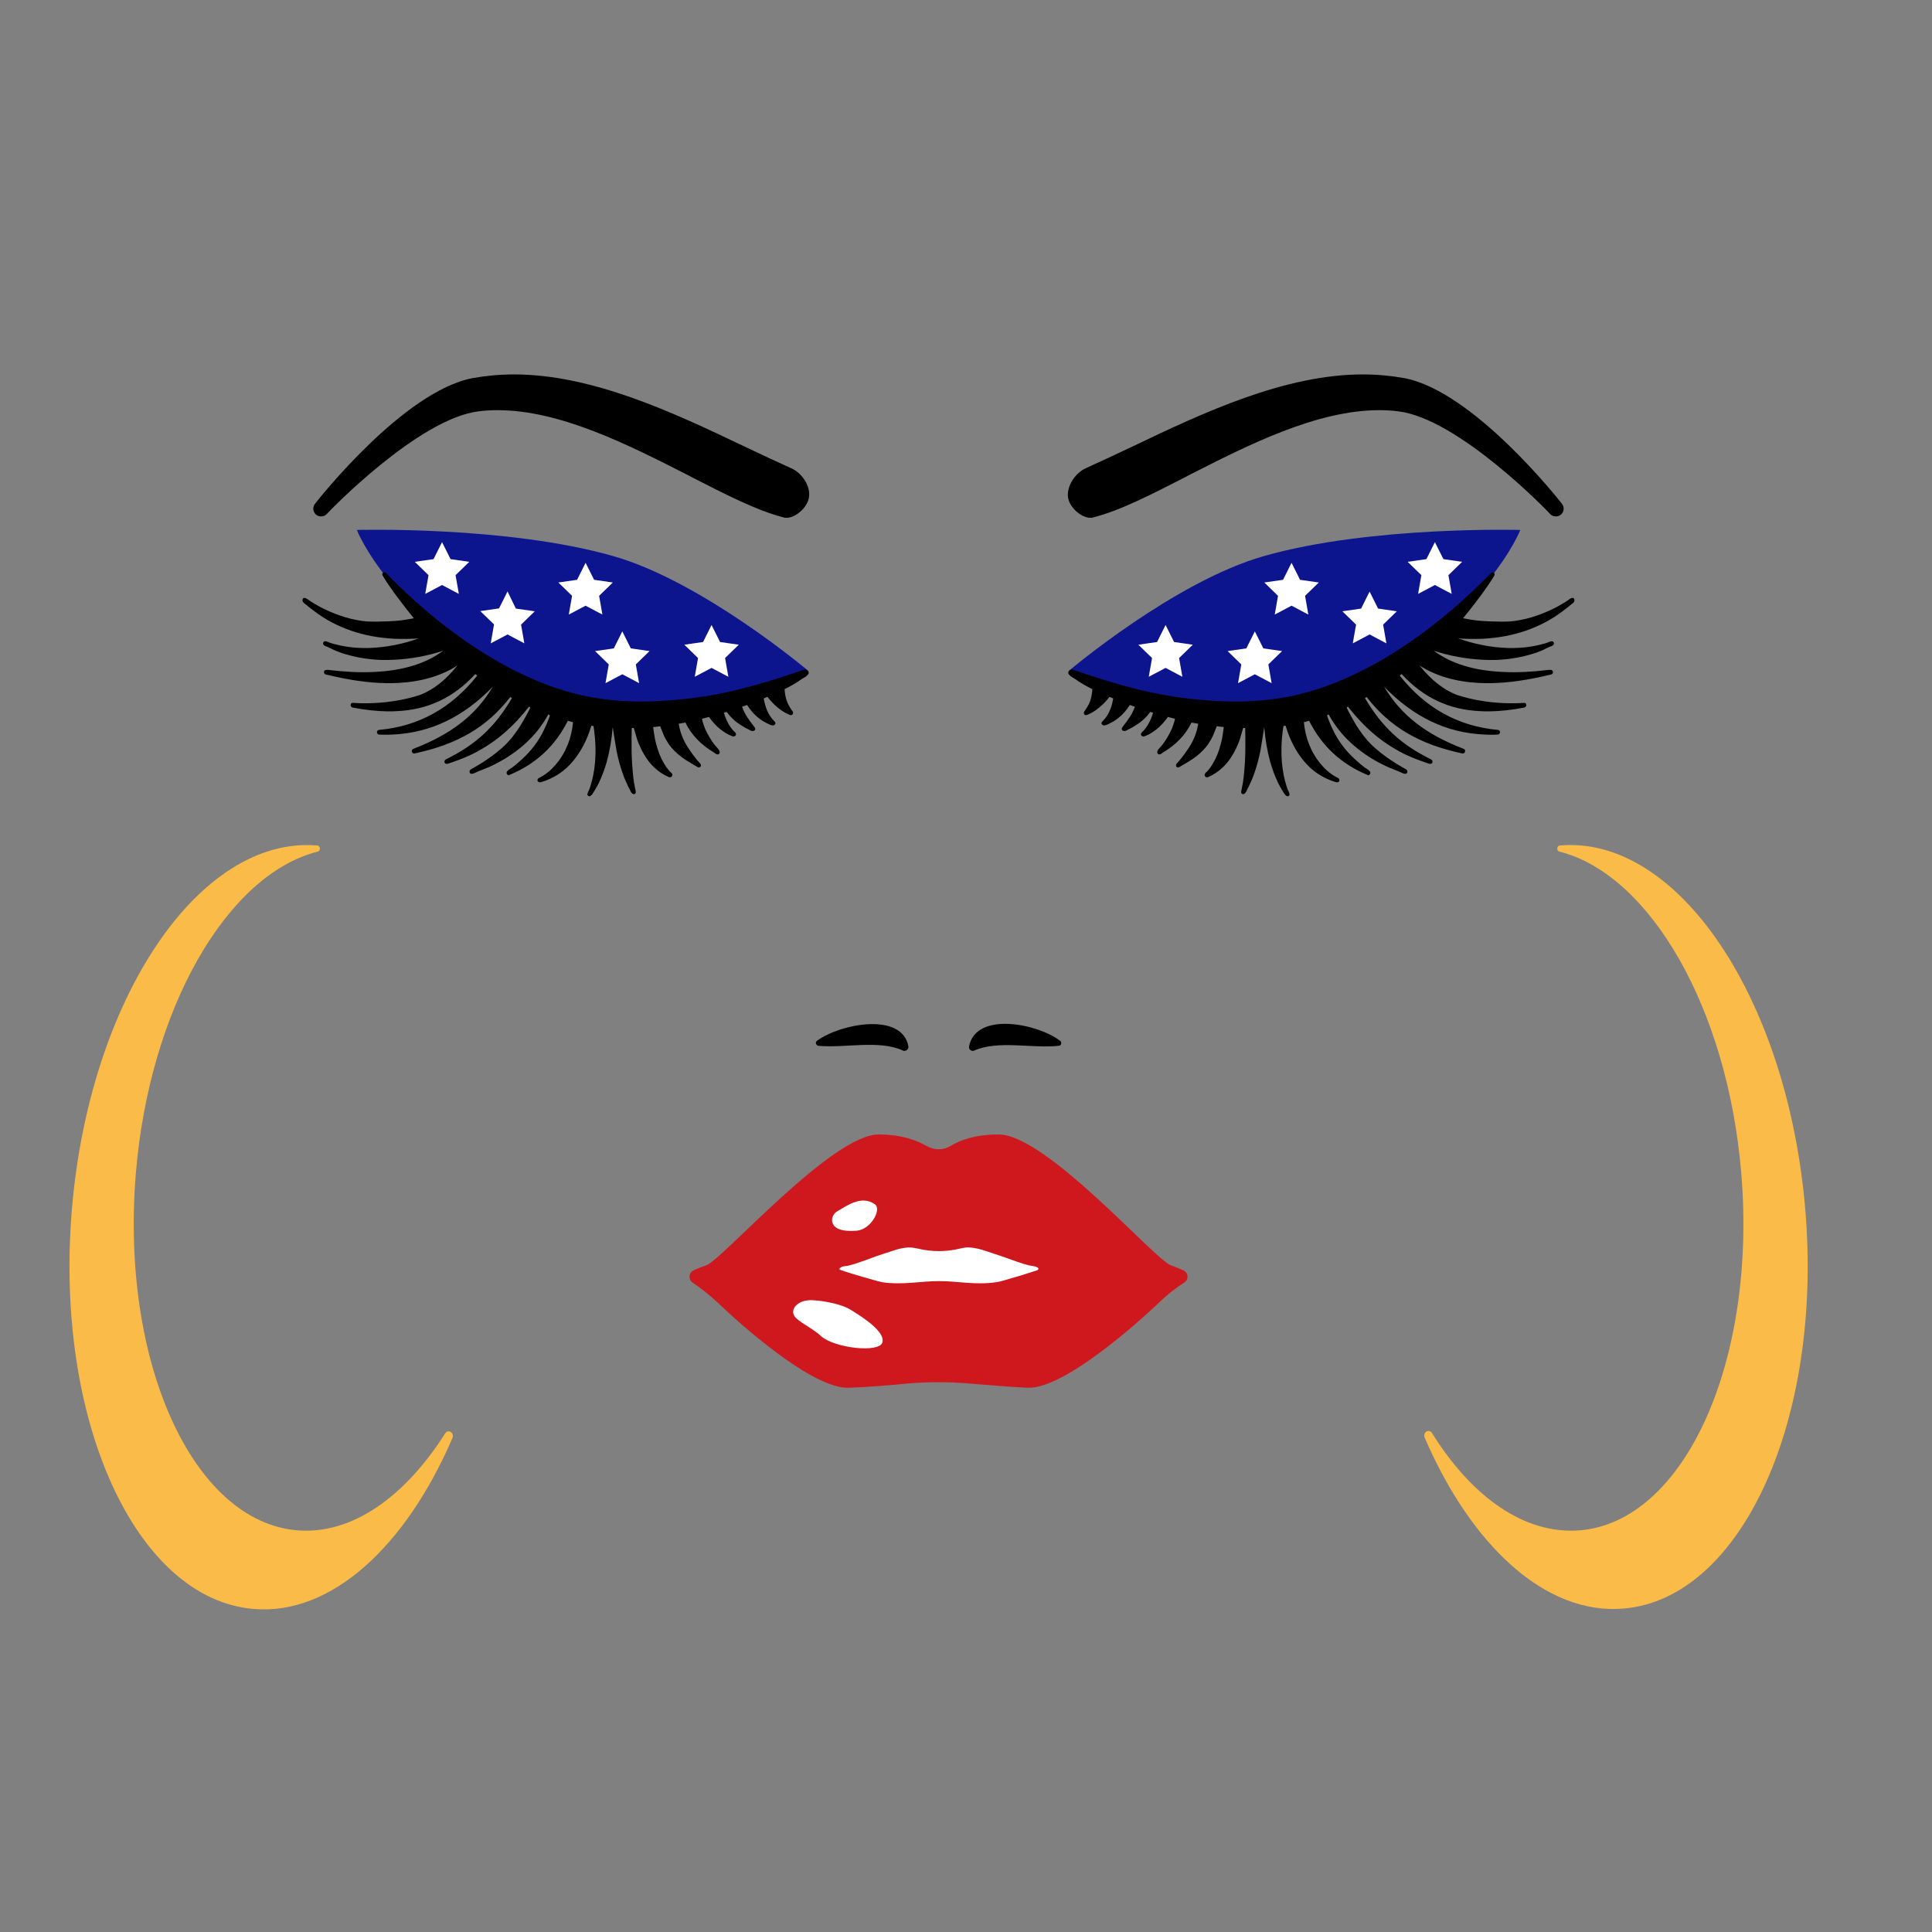 <?xml version="1.0" encoding="utf-8"?>
<!-- Generator: Adobe Illustrator 23.0.1, SVG Export Plug-In . SVG Version: 6.00 Build 0)  -->
<svg version="1.1" id="Layer_1" xmlns="http://www.w3.org/2000/svg" xmlns:xlink="http://www.w3.org/1999/xlink" x="0px" y="0px"
	 width="1000px" height="1000px" viewBox="0 0 1000 1000" style="enable-background:new 0 0 1000 1000;" xml:space="preserve">
<rect x="0" y="0" width="1000" height="1000" fill="#808080" stroke="none"/>
<style type="text/css">
	.st0{fill:#FABB48;}
	.st1{fill:#CE181E;}
	.st2{fill:#FFFFFF;}
	.st3{fill:#0C158E;}
</style>
<g>
	<path class="st0" d="M153.9,792.1c-54.2-4.5-91.6-87.2-83.6-184.6c7.1-86,47.5-154.9,94.1-166.7c1.7-0.4,1.5-3-0.2-3.2
		c0,0,0,0-0.2,0C103,432.7,46.3,517,37.2,626.1s33.1,201.6,94.1,206.7c40.2,3.4,78.7-32.4,102.9-88.5c1.1-2.8-2.4-4.9-3.9-2.2
		C209.4,774.9,182.1,794.4,153.9,792.1z"/>
	<path class="st0" d="M817.7,792.1c54.2-4.5,91.6-87.2,83.6-184.6c-7.1-86-47.5-154.9-94.1-166.7c-1.7-0.4-1.5-3,0.2-3.2
		c0,0,0,0,0.2,0c61-5.1,117.6,79.3,126.8,188.3c9.2,109-33.1,201.6-94.1,206.7c-40.2,3.4-78.7-32.4-102.9-88.5
		c-1.1-2.8,2.4-4.9,3.9-2.2C761.9,774.9,789.2,794.4,817.7,792.1z"/>
	<path d="M501.6,541.5c3.7-18,35.2-11.8,47.1-2.8c1.1,0.7,0.6,2.6-0.7,2.6c-13.7,1.5-31.2-3-43.6,2.4
		C502.9,544.5,501.2,543.2,501.6,541.5z M470.2,541.7c-3.2-18.1-35.4-11.8-47.3-3c-1.1,0.7-0.6,2.4,0.7,2.6
		c13.7,1.3,31.2-3.2,43.6,2.4C468.7,544.5,470.3,543.2,470.2,541.7z"/>
	<path class="st1" d="M612.5,657.5c-1.9-0.7-3.9-1.7-6.5-2.6c-8.2-2.8-64.7-67.9-89.2-67.7c-12.2,0-20,3-24.9,6
		c-3.7,2.2-8.4,2.2-12.2,0c-4.9-2.8-12.7-6-24.9-6c-24.3,0-81,64.9-89.2,67.7c-2.6,0.9-4.7,1.7-6.5,2.6c-2.6,1.1-3,4.7-0.6,6.4
		c3.6,2.4,8.4,6,13.7,11c10.1,9.7,48.4,44.3,67.3,43.4c10.3-0.4,21.5-1.3,30.3-2.2c10.5-0.9,21.1-0.9,31.8,0
		c8.8,0.7,20,1.7,30.3,2.2c18.9,0.7,57.2-33.9,67.3-43.4c5.2-5.1,10.1-8.8,13.7-11C615.5,662.3,615.1,658.8,612.5,657.5z"/>
	<path class="st2" d="M431.1,633.4c-1.1-2.2,0-5.1,2.2-6.4c4.9-2.8,12.5-8.6,19.5-3.7c3.7,2.6-1.9,12.9-9.2,13.7
		C435.2,637.7,432,635.6,431.1,633.4z M425.1,691.7c7.3,6.2,29.9,8.6,31.6,3.2s-9.7-12.9-16.8-17.2c-3.6-2.2-11.8-4.3-19.1-4.7
		c-7.9-0.6-13.1,5.2-8.6,9.4C415,685,421.9,688.5,425.1,691.7z M536.9,656c-1.1-0.7-3.8-0.9-4.5-1.1c-2-0.5-3.9-1.1-5.9-1.8
		c-3.8-1.3-7.6-2.8-11.5-4c-4.7-1.5-8-3-12.9-3.4c-1.9-0.2-3.6,0.2-5.4,0.6c-7.1,1.7-14.4,1.7-21.5,0c-1.9-0.4-3.6-0.7-5.4-0.6
		c-4.9,0.4-8,1.9-12.9,3.4c-3.9,1.2-7.7,2.8-11.6,4.1c-1.9,0.7-3.8,1.3-5.8,1.8c-1,0.3-2.1,0.3-3.2,0.5c-0.5,0.1-2.9,1.3-1.3,1.8
		c5.1,1.9,20.4,6.2,21.7,6.4c11,1.5,19.5-0.6,29.4-0.6c9.9,0,18.3,2.1,29.4,0.6c2.7-0.4,5.4-1.4,8-2.1c4.4-1.2,8.7-2.6,13-4
		c0.4-0.1,0.9-0.4,1-0.8C537.5,656.5,537.3,656.2,536.9,656z"/>
	<path d="M561.9,242.4c7.9-3.6,15.9-7.3,24.5-11.4c36.8-17.6,78.6-37.2,119.1-37.2c7.3,0,14.6,0.7,21.3,1.9
		c35.7,6.7,79.9,62.8,81.7,65.1c1.3,1.7,1.1,4.1-0.6,5.6c-0.7,0.6-1.7,0.9-2.6,0.9c-1.1,0-2.2-0.4-3-1.3
		c-0.4-0.6-47.3-49.4-78.6-53.1c-3-0.4-6.4-0.6-9.7-0.6c-32.7,0-68.1,18.1-99.3,34l-0.7,0.4c-17.6,9-34.2,17.6-48.1,21.1
		c-0.4,0.2-0.9,0.2-1.5,0.2c-4.9,0-10.8-5.4-11.6-10.5C552,251.4,556.8,244.7,561.9,242.4z M409.6,242.4
		c-7.9-3.6-15.9-7.3-24.5-11.4c-36.8-17.6-78.6-37.2-119.1-37.2c-7.3,0-14.6,0.7-21.3,1.9c-35.7,6.7-79.9,62.8-81.7,65.1
		c-1.3,1.7-1.1,4.1,0.6,5.6c0.7,0.6,1.7,0.9,2.6,0.9c1.1,0,2.2-0.4,3-1.3c0.4-0.6,47.3-49.4,78.6-53.1c3-0.4,6.4-0.6,9.7-0.6
		c32.7,0,68.1,18.1,99.3,34l0.7,0.4c17.6,9,34.2,17.6,48.1,21.1c0.4,0.2,0.9,0.2,1.5,0.2c4.9,0,10.8-5.4,11.6-10.5
		C419.7,251.4,414.9,244.7,409.6,242.4z"/>
	<path class="st3" d="M654.3,287.8c55.1-15.7,132.6-13.5,132.6-13.5s-17.5,45.3-86,80c-19.1,9.7-40.4,14.2-61.8,13
		c-48.8-2.9-85.7-20.2-85.7-20.2S608,300.9,654.3,287.8z M317.3,287.8c-55.1-15.7-132.6-13.5-132.6-13.5s17.5,45.3,86,80
		c19.1,9.7,40.4,14.2,61.8,13c48.8-2.9,85.7-20.2,85.7-20.2S363.5,300.9,317.3,287.8z"/>
	<path d="M553.1,347.5c0.3-0.5,0.9-0.8,1.4-0.9c0.9-0.1,1.9,0.4,2.8,0.7c30.8,10.5,49.6,14.4,74.4,15.6c3.5,0.2,7,0.2,10.4,0.2
		c10.6-0.2,20.7-1.4,29.9-3.6c46.4-11.2,85.2-47.8,99.8-63c0.2-0.2,0.5-0.3,0.8-0.3c0.2,0,0.5,0.1,0.6,0.2c0.4,0.4,0.6,1,0.2,1.6
		c-3.6,6.1-10.6,15.3-16.1,22c5.2,1,8,1.4,13.3,1.6c4.5,0.1,9,0.4,13.4-0.2c4-0.6,8-1.5,11.8-2.9c3.5-1.2,6.8-2.7,10.1-4.4
		c1.6-0.9,3.2-1.8,4.8-2.8c0.8-0.5,3.3-2.9,4.1-1.3c0.2,0.5,0.2,1-0.1,1.5c-0.4,0.7-1.3,1.2-1.9,1.7c-0.7,0.6-1.4,1.2-2.1,1.7
		c-1.4,1.1-2.9,2.2-4.3,3.2c-2.9,2-6,3.8-9.2,5.3c-6.5,3.1-13.5,5.2-20.7,6.3c-4.1,0.6-8.3,1-12.4,1c-2.2,0-4.4,0-6.7-0.1
		c-0.9,0-1.8-0.1-2.7-0.2c8.3,3,17,4.7,25.8,5c3.9,0.1,7.8-0.1,11.6-0.7c2-0.3,3.9-0.7,5.8-1.2c0.9-0.2,1.9-0.5,2.8-0.8
		c0.7-0.2,1.8-0.9,2.6-0.8c0.5,0.1,0.9,0.4,1,0.9c0.1,0.5-0.2,0.9-0.5,1.2c-0.4,0.3-0.8,0.5-1.2,0.6c-1.7,0.6-3.3,1.6-5,2.3
		c-1.8,0.7-3.7,1.4-5.6,1.9c-4,1.2-8.1,1.9-12.2,2.4c-2.3,0.2-4.6,0.4-7,0.4c-1.7,0-3.5,0-5.2-0.1c-8.3-0.4-17.1-1.9-25.5-4.7
		c9,6.7,20.7,10.3,35.8,11c7.7,0.4,15.5-0.1,23.1-1c1-0.1,2.6-0.4,2.8,0.9c0.1,0.6-0.2,1.2-0.9,1.4c-11.9,2.9-22.3,4.4-31.6,4.5
		c-1.9,0-3.9,0-5.7-0.1c-12-0.6-22.4-3.6-30.8-9c5.9,7.4,12.3,12.5,19.3,15.2c7.4,2.4,15.4,3.8,23.7,4.2c2.1,0.1,4.2,0.1,6.3,0.1
		c1.6,0,3.2-0.1,4.8-0.2h0.1c0.6,0,1,0.5,1,1c0.1,0.6-0.3,1.2-0.9,1.4c-6.6,1.3-12.5,1.9-18.1,2c-1.6,0-3.1,0-4.7-0.1
		c-16.3-0.7-29.6-7-40.8-19.2c-0.3,0.2-0.7,0.6-1,0.8c13.4,16.9,30.5,26.3,50.9,28.1c0.6,0.1,1,0.6,1,1.2s-0.5,1.1-1,1.2
		c-0.8,0-1.6,0.1-2.4,0.1c-1.6,0-3.2,0-4.8-0.1c-19.5-0.9-36.5-9-51.8-24.8c8.8,14.8,21.6,24.7,41.2,32.2c0.6,0.2,0.9,0.9,0.7,1.5
		c-0.2,0.5-0.6,0.9-1.1,0.9c-0.1,0-0.1,0-0.2,0c-22.3-4.7-37.6-13.7-49.6-29.2c-0.3,0.2-0.6,0.3-0.9,0.5
		c8.7,14.8,18.6,24.1,34.3,31.8c0.7,0.4,0.9,1.5,0.3,2c-0.7,0.6-1.6,0.1-2.3-0.1c-0.9-0.3-1.7-0.6-2.6-0.9c-1.7-0.6-3.3-1.2-5-1.9
		c-3.2-1.3-6.2-2.8-9.2-4.6c-5.9-3.4-11.3-7.7-16.1-12.5c-2.9-2.9-5.6-6.1-8.2-9.3c0,0-0.6,0.3-0.6,0.3c-0.4,0.2,4.6,8.9,5.1,9.6
		c2.2,3.4,4.6,6.7,7.5,9.6c3,2.9,6.3,5.5,9.7,7.8c2.8,1.9,5.6,3.6,8.5,5.2c0.7,0.4,0.8,1.7,0,2.1c-0.5,0.3-1.1,0.1-1.6-0.1
		c-3.4-1.6-7-2.7-10.3-4.4c-3.2-1.6-6.2-3.3-9.1-5.3c-5.4-3.7-10.3-8.1-14.3-13.3c-1.8-2.4-3.5-4.9-4.9-7.5c0,0-0.8,0.4-0.8,0.4
		c-0.2,0.1,1.6,4.4,1.8,4.9c0.7,1.6,1.4,3.1,2.2,4.6c1.6,3,3.5,5.8,5.7,8.4c1.9,2.2,4,4.3,6.2,6.2c1.1,1,2.3,2,3.5,2.9
		c0.9,0.7,3.2,1.7,3,3c-0.1,0.5-0.9,1.5-1.5,0.9c-13.7-5.7-23.6-14.9-30.2-28c-0.9,0.2-1.8,0.5-2.7,0.7c0.7,8.1,3.7,15.8,9,22
		c2.4,2.8,5.3,5.3,8.7,6.9c0.4,0.2,0.7,0.7,0.7,1.2c0,0.3-0.2,0.7-0.5,0.8c-0.4,0.3-1,0.3-1.5,0.1c-6.6-2-12.2-5.7-16.6-11.1
		c-4.1-5-7.1-11-9-17.2c-0.1-0.3-0.2-0.6-0.3-0.9c-0.4,0.1-0.7,0.1-1.1,0.2c-1.3,8.3-1.5,16.9,0.1,25.2c0.4,2,0.9,4,1.5,5.9
		c0.3,0.9,0.6,1.8,1,2.6c0.3,0.7,1,1.8,0.2,2.4c-1.4,1.1-2.8-1.9-3.4-2.8c-0.9-1.5-1.8-3-2.5-4.6c-1.5-3.2-2.7-6.6-3.7-10
		c-1.6-5.8-2.6-11.8-3.1-17.8c0,0-0.1,0-0.1,0c0,0-1.7,10.9-1.9,11.8c-0.8,4.1-1.9,8.2-3.3,12.1c-0.6,1.8-1.4,3.6-2.2,5.3
		c-0.4,0.9-0.8,1.8-1.3,2.6c-0.3,0.7-0.7,1.7-1.3,2.2c-0.3,0.3-0.8,0.4-1.2,0.3c-0.9-0.3-0.7-1.4-0.5-2.1c0.2-1,0.4-2.1,0.6-3.1
		c0.4-2.1,0.6-4.3,0.8-6.4c0.4-4.4,0.6-8.8,0.6-13.2c0-3.1,0-6.2-0.1-9.4c-0.3,0-0.7,0-1,0c-0.1,0-1.7,5.8-1.9,6.3
		c-1,2.7-2.2,5.3-3.7,7.8c-3,5-7,8.8-12.3,11.2c-0.5,0.2-1.1,0.4-1.6,0c-0.4-0.3-0.5-0.8-0.5-1.2c0.2-0.8,1-1.3,1.5-1.8
		c0.5-0.6,1-1.2,1.5-1.9c1-1.4,1.8-2.9,2.6-4.4c1.6-3.3,2.6-6.8,3.4-10.3c0.1-0.5,1-6.2,0.9-6.2c-1.2-0.1-2.4-0.2-3.6-0.4
		c0,0-1.8,4.5-2,5c-0.7,1.4-1.5,2.8-2.4,4.2c-1.7,2.4-3.8,4.5-6.1,6.3c-2.6,2.1-5.6,3.6-8.4,5.4c-0.5,0.3-1.2,0.6-1.7,0.3
		c-0.3-0.2-0.5-0.6-0.5-1c0-0.7,0.7-1.2,1.1-1.7c0.5-0.6,1.1-1.2,1.6-1.9c1-1.2,1.9-2.5,2.8-3.8c3.1-4.3,5.2-8.9,6-14.1
		c-1.1-0.2-2.3-0.4-3.5-0.6c-3.1,6.6-8.4,11.7-14.6,15.4c-0.4,0.2-0.7,0.5-1,0.7c-0.4,0.3-1,0.5-1.5,0.3c-0.3-0.1-0.5-0.5-0.6-0.8
		c-0.3-1.3,1.7-2.9,2.4-3.8c1-1.3,2-2.7,2.8-4.1c0.9-1.5,1.7-3,2.4-4.6c0.2-0.4,1.8-5,1.5-5.1c-1.2-0.3-2.4-0.6-3.6-0.9
		c-1.7,2.4-3.6,4.6-5.9,6.4c-1,0.8-2.1,1.5-3.2,2.2c-0.5,0.3-1.1,0.6-1.6,0.8c-0.6,0.2-1.2,0.6-1.8,0.7c-0.5,0-1.1-0.2-1.3-0.6
		c-0.6-0.9,0.6-1.8,1.2-2.4c0.8-0.9,1.5-1.8,2.1-2.8c1.2-2,2.2-4.2,2.8-6.5c-0.5-0.2-1-0.3-1.4-0.4c-0.1,0-1.2,1.5-1.3,1.6
		c-0.5,0.6-1,1.1-1.5,1.6c-1,1-2,1.9-3.2,2.7c-1.1,0.8-2.2,1.4-3.3,2.1c-0.6,0.3-1.2,0.7-1.8,0.9c-0.6,0.3-1.1,0.7-1.8,0.9
		c-0.5,0.1-1.1,0.1-1.5-0.2c-1-0.8,0.1-1.9,0.6-2.6c2.4-3,4.6-6.1,5.8-9.7c-0.9-0.3-1.7-0.6-2.6-0.9c-1.6,2.5-3.5,4.8-5.9,6.7
		c-1.1,0.9-2.3,1.7-3.5,2.3c-1.1,0.6-2.7,1.5-3.9,1.6c-0.4,0-0.9-0.2-1.1-0.5c-0.4-0.4-0.3-1.2,0.2-1.6c3.4-3.3,4.8-7.4,5.6-11.9
		c-0.6-0.2-1.3-0.6-1.9-0.8c-3,3.8-7,7.5-11.5,9.3c-0.3,0.1-0.7,0.2-1.1,0.1c-0.7-0.2-0.9-1.3-0.5-1.8c1.2-1.7,2.3-3.4,3-5.3
		c0.7-2,1.1-4.2,1.2-6.3c0,0-1.4-0.7-1.4-0.7c-1.6-0.8-3.1-1.7-4.6-2.6c-1.4-0.8-2.6-1.9-4-2.6c-0.7-0.4-1.4-0.8-1.8-1.4
		C553,349,552.7,348.2,553.1,347.5C553.1,347.5,553.1,347.5,553.1,347.5z M418.4,347.5c-0.3-0.5-0.9-0.8-1.4-0.9
		c-0.9-0.1-1.9,0.4-2.8,0.7c-30.8,10.5-49.6,14.4-74.4,15.6c-3.5,0.2-7,0.2-10.4,0.2c-10.6-0.2-20.7-1.4-29.9-3.6
		c-46.4-11.2-85.2-47.8-99.8-63c-0.2-0.2-0.5-0.3-0.8-0.3c-0.2,0-0.5,0.1-0.6,0.2c-0.4,0.4-0.6,1-0.2,1.6c3.6,6.1,10.6,15.3,16.1,22
		c-5.2,1-8,1.4-13.3,1.6c-4.5,0.1-9,0.4-13.4-0.2c-4-0.6-8-1.5-11.8-2.9c-3.5-1.2-6.8-2.7-10.1-4.4c-1.6-0.9-3.2-1.8-4.8-2.8
		c-0.8-0.5-3.3-2.9-4.1-1.3c-0.2,0.5-0.2,1,0.1,1.5c0.4,0.7,1.3,1.2,1.9,1.7c0.7,0.6,1.4,1.2,2.1,1.7c1.4,1.1,2.9,2.2,4.3,3.2
		c2.9,2,6,3.8,9.2,5.3c6.5,3.1,13.5,5.2,20.7,6.3c4.1,0.6,8.3,1,12.4,1c2.2,0,4.4,0,6.7-0.1c0.9,0,1.8-0.1,2.7-0.2
		c-8.3,3-17,4.7-25.8,5c-3.9,0.1-7.8-0.1-11.6-0.7c-2-0.3-3.9-0.7-5.8-1.2c-0.9-0.2-1.9-0.5-2.8-0.8c-0.7-0.2-1.8-0.9-2.6-0.8
		c-0.5,0.1-0.9,0.4-1,0.9c-0.1,0.5,0.2,0.9,0.5,1.2c0.4,0.3,0.8,0.5,1.2,0.6c1.7,0.6,3.3,1.6,5,2.3c1.8,0.7,3.7,1.4,5.6,1.9
		c4,1.2,8.1,1.9,12.2,2.4c2.3,0.2,4.6,0.4,7,0.4c1.7,0,3.5,0,5.2-0.1c8.3-0.4,17.1-1.9,25.5-4.7c-9,6.7-20.7,10.3-35.8,11
		c-7.7,0.4-15.5-0.1-23.1-1c-1-0.1-2.6-0.4-2.8,0.9c-0.1,0.6,0.2,1.2,0.9,1.4c11.9,2.9,22.3,4.4,31.6,4.5c1.9,0,3.9,0,5.7-0.1
		c12-0.6,22.4-3.6,30.8-9c-5.9,7.4-12.3,12.5-19.3,15.2c-7.4,2.4-15.4,3.8-23.7,4.2c-2.1,0.1-4.2,0.1-6.3,0.1
		c-1.6,0-3.2-0.1-4.8-0.2h-0.1c-0.6,0-1,0.5-1,1c-0.1,0.6,0.3,1.2,0.9,1.4c6.6,1.3,12.5,1.9,18.1,2c1.6,0,3.1,0,4.7-0.1
		c16.3-0.7,29.6-7,40.8-19.2c0.3,0.2,0.7,0.6,1,0.8c-13.4,16.9-30.5,26.3-50.9,28.1c-0.6,0.1-1,0.6-1,1.2s0.5,1.1,1,1.2
		c0.8,0,1.6,0.1,2.4,0.1c1.6,0,3.2,0,4.8-0.1c19.5-0.9,36.5-9,51.8-24.8c-8.8,14.8-21.6,24.7-41.2,32.2c-0.6,0.2-0.9,0.9-0.7,1.5
		c0.2,0.5,0.6,0.9,1.1,0.9c0.1,0,0.1,0,0.2,0c22.3-4.7,37.6-13.7,49.6-29.2c0.3,0.2,0.6,0.3,0.9,0.5c-8.7,14.8-18.6,24.1-34.3,31.8
		c-0.7,0.4-0.9,1.5-0.3,2c0.7,0.6,1.6,0.1,2.3-0.1c0.9-0.3,1.7-0.6,2.6-0.9c1.7-0.6,3.3-1.2,5-1.9c3.2-1.3,6.2-2.8,9.2-4.6
		c5.9-3.4,11.3-7.7,16.1-12.5c2.9-2.9,5.6-6.1,8.2-9.3c0,0,0.6,0.3,0.6,0.3c0.4,0.2-4.6,8.9-5.1,9.6c-2.2,3.4-4.6,6.7-7.5,9.6
		c-3,2.9-6.3,5.5-9.7,7.8c-2.8,1.9-5.6,3.6-8.5,5.2c-0.7,0.4-0.8,1.7,0,2.1c0.5,0.3,1.1,0.1,1.6-0.1c3.4-1.6,7-2.7,10.3-4.4
		c3.2-1.6,6.2-3.3,9.1-5.3c5.4-3.7,10.3-8.1,14.3-13.3c1.8-2.4,3.5-4.9,4.9-7.5c0,0,0.8,0.4,0.8,0.4c0.2,0.1-1.6,4.4-1.8,4.9
		c-0.7,1.6-1.4,3.1-2.2,4.6c-1.6,3-3.5,5.8-5.7,8.4c-1.9,2.2-4,4.3-6.2,6.2c-1.1,1-2.3,2-3.5,2.9c-0.9,0.7-3.2,1.7-3,3
		c0.1,0.5,0.9,1.5,1.5,0.9c13.7-5.7,23.6-14.9,30.2-28c0.9,0.2,1.8,0.5,2.7,0.7c-0.7,8.1-3.7,15.8-9,22c-2.4,2.8-5.3,5.3-8.7,6.9
		c-0.4,0.2-0.7,0.7-0.7,1.2c0,0.3,0.2,0.7,0.5,0.8c0.4,0.3,1,0.3,1.5,0.1c6.6-2,12.2-5.7,16.6-11.1c4.1-5,7.1-11,9-17.2
		c0.1-0.3,0.2-0.6,0.3-0.9c0.4,0.1,0.7,0.1,1.1,0.2c1.3,8.3,1.5,16.9-0.1,25.2c-0.4,2-0.9,4-1.5,5.9c-0.3,0.9-0.6,1.8-1,2.6
		c-0.3,0.7-1,1.8-0.2,2.4c1.4,1.1,2.8-1.9,3.4-2.8c0.9-1.5,1.8-3,2.5-4.6c1.5-3.2,2.7-6.6,3.7-10c1.6-5.8,2.6-11.8,3.1-17.8
		c0,0,0.1,0,0.1,0c0,0,1.7,10.9,1.9,11.8c0.8,4.1,1.9,8.2,3.3,12.1c0.6,1.8,1.4,3.6,2.2,5.3c0.4,0.9,0.8,1.8,1.3,2.6
		c0.3,0.7,0.7,1.7,1.3,2.2c0.3,0.3,0.8,0.4,1.2,0.3c0.9-0.3,0.7-1.4,0.5-2.1c-0.2-1-0.4-2.1-0.6-3.1c-0.4-2.1-0.6-4.3-0.8-6.4
		c-0.4-4.4-0.6-8.8-0.6-13.2c0-3.1,0-6.2,0.1-9.4c0.3,0,0.7,0,1,0c0.1,0,1.7,5.8,1.9,6.3c1,2.7,2.2,5.3,3.7,7.8c3,5,7,8.8,12.3,11.2
		c0.5,0.2,1.1,0.4,1.6,0c0.4-0.3,0.5-0.8,0.5-1.2c-0.2-0.8-1-1.3-1.5-1.8c-0.5-0.6-1-1.2-1.5-1.9c-1-1.4-1.8-2.9-2.6-4.4
		c-1.6-3.3-2.6-6.8-3.4-10.3c-0.1-0.5-1-6.2-0.9-6.2c1.2-0.1,2.4-0.2,3.6-0.4c0,0,1.8,4.5,2,5c0.7,1.4,1.5,2.8,2.4,4.2
		c1.7,2.4,3.8,4.5,6.1,6.3c2.6,2.1,5.6,3.6,8.4,5.4c0.5,0.3,1.2,0.6,1.7,0.3c0.3-0.2,0.5-0.6,0.5-1c0-0.7-0.7-1.2-1.1-1.7
		c-0.5-0.6-1.1-1.2-1.6-1.9c-1-1.2-1.9-2.5-2.8-3.8c-3.1-4.3-5.2-8.9-6-14.1c1.1-0.2,2.3-0.4,3.5-0.6c3.1,6.6,8.4,11.7,14.6,15.4
		c0.4,0.2,0.7,0.5,1,0.7c0.4,0.3,1,0.5,1.5,0.3c0.3-0.1,0.5-0.5,0.6-0.8c0.3-1.3-1.7-2.9-2.4-3.8c-1-1.3-2-2.7-2.8-4.1
		c-0.9-1.5-1.7-3-2.4-4.6c-0.2-0.4-1.8-5-1.5-5.1c1.2-0.3,2.4-0.6,3.6-0.9c1.7,2.4,3.6,4.6,5.9,6.4c1,0.8,2.1,1.5,3.2,2.2
		c0.5,0.3,1.1,0.6,1.6,0.8c0.6,0.2,1.2,0.6,1.8,0.7c0.5,0,1.1-0.2,1.3-0.6c0.6-0.9-0.6-1.8-1.2-2.4c-0.8-0.9-1.5-1.8-2.1-2.8
		c-1.2-2-2.2-4.2-2.8-6.5c0.5-0.2,1-0.3,1.4-0.4c0.1,0,1.2,1.5,1.3,1.6c0.5,0.6,1,1.1,1.5,1.6c1,1,2,1.9,3.2,2.7
		c1.1,0.8,2.2,1.4,3.3,2.1c0.6,0.3,1.2,0.7,1.8,0.9c0.6,0.3,1.1,0.7,1.8,0.9c0.5,0.1,1.1,0.1,1.5-0.2c1-0.8-0.1-1.9-0.6-2.6
		c-2.4-3-4.6-6.1-5.8-9.7c0.9-0.3,1.7-0.6,2.6-0.9c1.6,2.5,3.5,4.8,5.9,6.7c1.1,0.9,2.3,1.7,3.5,2.3c1.1,0.6,2.7,1.5,3.9,1.6
		c0.4,0,0.9-0.2,1.1-0.5c0.4-0.4,0.3-1.2-0.2-1.6c-3.4-3.3-4.8-7.4-5.6-11.9c0.6-0.2,1.3-0.6,1.9-0.8c3,3.8,7,7.5,11.5,9.3
		c0.3,0.1,0.7,0.2,1.1,0.1c0.7-0.2,0.9-1.3,0.5-1.8c-1.2-1.7-2.3-3.4-3-5.3c-0.7-2-1.1-4.2-1.2-6.3c0,0,1.4-0.7,1.4-0.7
		c1.6-0.8,3.1-1.7,4.6-2.6c1.4-0.8,2.6-1.9,4-2.6c0.7-0.4,1.4-0.8,1.8-1.4C418.6,349,418.8,348.2,418.4,347.5
		C418.4,347.5,418.4,347.5,418.4,347.5z"/>
	<path class="st2" d="M742.7,280.6l4.4,8.8l9.7,1.4l-7.1,6.9l1.7,9.7l-8.7-4.6l-8.7,4.6l1.7-9.7l-7.1-6.9l9.7-1.4L742.7,280.6z
		 M704.5,315l-9.7,1.4l7.1,6.9l-1.7,9.7l8.7-4.6l8.7,4.6l-1.7-9.7l7.1-6.9l-9.7-1.4l-4.4-8.8L704.5,315z M645.1,335.6l-9.7,1.4
		l7.1,6.9l-1.7,9.7l8.7-4.6l8.7,4.6l-1.7-9.7l7.1-6.9l-9.7-1.4l-4.4-8.8L645.1,335.6z M598.9,332.3l-9.7,1.4l7.1,6.9l-1.7,9.7
		l8.7-4.6l8.7,4.6l-1.7-9.7l7.1-6.9l-9.7-1.4l-4.4-8.8L598.9,332.3z M664.1,300.1l-9.7,1.4l7.1,6.9l-1.7,9.7l8.7-4.6l8.7,4.6
		l-1.7-9.7l7.1-6.9l-9.7-1.4l-4.4-8.8L664.1,300.1z M233.2,289.4l9.7,1.4l-7.1,6.9l1.7,9.7l-8.7-4.6l-8.7,4.6l1.7-9.7l-7.1-6.9
		l9.7-1.4l4.4-8.8L233.2,289.4z M262.7,306.1l-4.4,8.8l-9.7,1.4l7.1,6.9L254,333l8.7-4.6l8.7,4.6l-1.7-9.7l7.1-6.9L267,315
		L262.7,306.1z M322.1,326.8l-4.4,8.8L308,337l7.1,6.9l-1.7,9.7l8.7-4.6l8.7,4.6l-1.7-9.7l7.1-6.9l-9.7-1.4L322.1,326.8z
		 M368.3,323.5l-4.4,8.8l-9.7,1.4l7.1,6.9l-1.7,9.7l8.7-4.6l8.7,4.6l-1.7-9.7l7.1-6.9l-9.7-1.4L368.3,323.5z M303.1,291.3l-4.4,8.8
		l-9.7,1.4l7.1,6.9l-1.7,9.7l8.7-4.6l8.7,4.6l-1.7-9.7l7.1-6.9l-9.7-1.4L303.1,291.3z"/>
</g>
</svg>
